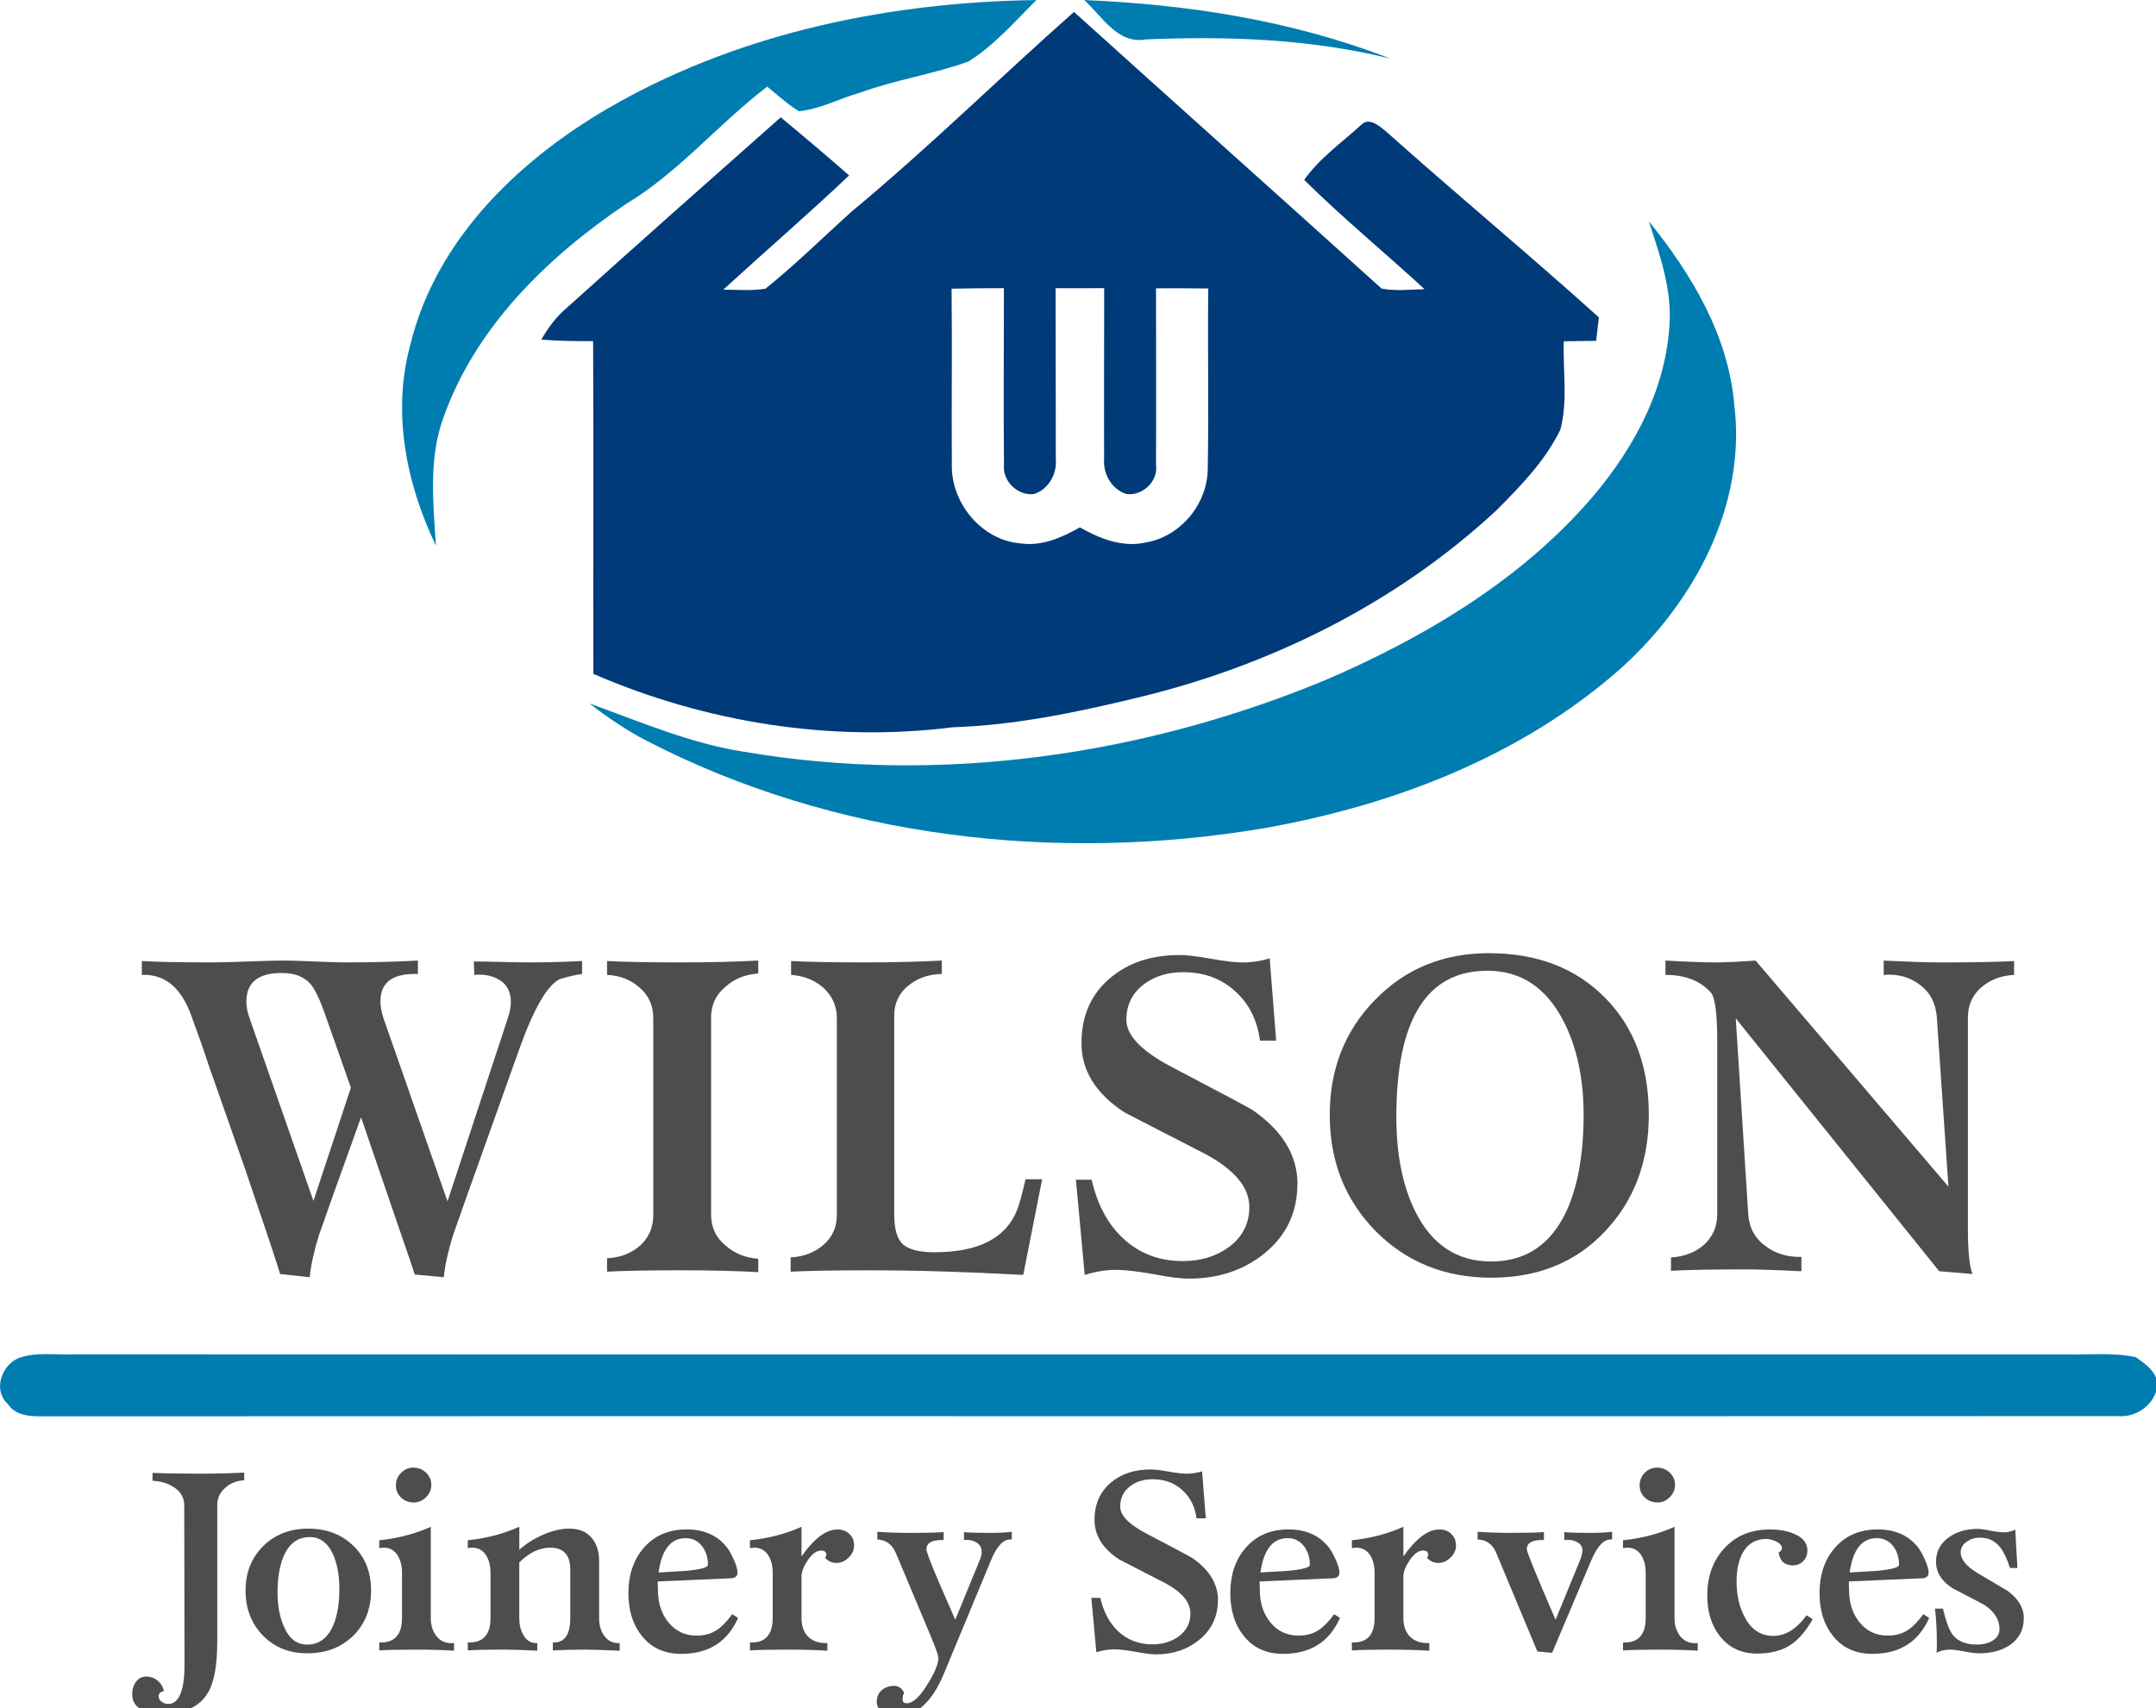<?xml version="1.0" encoding="UTF-8" standalone="no"?>
<svg
   xmlns:dc="http://purl.org/dc/elements/1.1/"
   xmlns:cc="http://creativecommons.org/ns#"
   xmlns:rdf="http://www.w3.org/1999/02/22-rdf-syntax-ns#"
   xmlns:svg="http://www.w3.org/2000/svg"
   xmlns="http://www.w3.org/2000/svg"
   xmlns:sodipodi="http://sodipodi.sourceforge.net/DTD/sodipodi-0.dtd"
   xmlns:inkscape="http://www.inkscape.org/namespaces/inkscape"
   width="115.142mm"
   height="91.256mm"
   viewBox="0 0 115.142 91.256"
   version="1.1"
   id="svg132"
   inkscape:version="1.0.1 (3bc2e813f5, 2020-09-07)"
   sodipodi:docname="imagemaster.svg"
   inkscape:export-filename="D:\Websites\Wilson Joinery\logos\master.png"
   inkscape:export-xdpi="854.96002"
   inkscape:export-ydpi="854.96002">
  <defs
     id="defs126" />
  <sodipodi:namedview
     id="base"
     pagecolor="#ffffff"
     bordercolor="#666666"
     borderopacity="1.0"
     inkscape:pageopacity="0.0"
     inkscape:pageshadow="2"
     inkscape:zoom="0.98994949"
     inkscape:cx="218.89735"
     inkscape:cy="111.66848"
     inkscape:document-units="mm"
     inkscape:current-layer="layer1"
     inkscape:document-rotation="0"
     showgrid="false"
     fit-margin-top="0"
     fit-margin-left="0"
     fit-margin-right="0"
     fit-margin-bottom="0"
     inkscape:window-width="1680"
     inkscape:window-height="987"
     inkscape:window-x="-8"
     inkscape:window-y="-8"
     inkscape:window-maximized="1" />
  <g
     inkscape:label="Layer 1"
     inkscape:groupmode="layer"
     id="layer1"
     transform="translate(-57.334,-96.756)">
    <g
       id="g163"
       transform="matrix(0.353,0,0,0.353,52.873,93.341)">
      <g
         id="#ffffffff" />
      <g
         id="#007db0ff">
        <path
           fill="#007db0"
           opacity="1"
           d="m 106.15,25.2 c 19.21,-10.74 41.44,-15.21 63.28,-15.52 -3.26,3.26 -6.36,6.84 -10.28,9.31 -5.36,1.92 -11.05,2.76 -16.4,4.71 -3.1,0.87 -6.02,2.49 -9.24,2.81 -1.73,-1.06 -3.23,-2.44 -4.8,-3.72 -7.37,5.6 -13.34,12.93 -21.33,17.73 C 95.53,48.51 84.66,59.06 79.75,72.78 77.46,79.03 78.17,85.75 78.59,92.24 74.09,82.88 71.92,72.06 74.71,61.87 78.67,45.48 91.88,33.15 106.15,25.2 Z"
           id="path135" />
        <path
           fill="#007db0"
           opacity="1"
           d="m 176.67,9.68 c 15.7,0.66 31.58,3.11 46.28,8.86 -12.06,-2.99 -24.61,-3.42 -36.97,-2.9 -4.23,0.78 -6.62,-3.51 -9.31,-5.96 z"
           id="path137" />
        <path
           fill="#007db0"
           opacity="1"
           d="m 262.09,43.16 c 6.48,8.01 12.04,17.29 12.93,27.78 1.86,15.24 -6.12,29.94 -17.18,39.89 -15.01,13.29 -34.4,20.72 -53.94,24.17 -31.48,5.31 -64.95,1.51 -93.48,-13.25 -3.04,-1.58 -5.88,-3.51 -8.58,-5.61 7.7,2.77 15.29,6.06 23.44,7.31 29.64,5.03 60.53,0.53 88.18,-10.99 14.38,-6.23 28.26,-14.43 38.85,-26.15 6.81,-7.56 12.22,-16.93 12.89,-27.27 0.44,-5.49 -1.44,-10.75 -3.11,-15.88 z"
           id="path139" />
        <path
           fill="#007db0"
           opacity="1"
           d="m 15.38,215.22 c 2.73,-1.03 5.77,-0.46 8.63,-0.6 100.33,0.04 200.66,0.01 301,0.01 3.57,0.09 7.21,-0.33 10.73,0.41 1.57,1.06 3.74,2.65 3.21,4.83 -0.66,2.61 -3.27,4.34 -5.93,4.1 -104.7,0.05 -209.41,-0.02 -314.12,0.03 -1.86,0.02 -3.99,-0.16 -5.1,-1.89 -2.24,-2.04 -0.96,-5.78 1.58,-6.89 z"
           id="path141" />
      </g>
      <g
         id="#003a78ff">
        <path
           fill="#003a78"
           opacity="1"
           d="m 141.61,41.58 c 11.56,-9.59 22.26,-20.15 33.51,-30.1 15.48,13.98 31.05,27.87 46.53,41.86 2.14,0.42 4.34,0.14 6.51,0.09 -6.03,-5.54 -12.38,-10.77 -18.21,-16.53 2.33,-3.31 5.72,-5.68 8.69,-8.39 1.19,-1.14 2.77,0.3 3.73,1.09 10.62,9.48 21.58,18.57 32.16,28.1 -0.1,0.89 -0.31,2.66 -0.41,3.55 -1.64,0.02 -3.27,0.04 -4.89,0.07 -0.18,4.45 0.65,9.06 -0.54,13.41 -2.3,4.71 -6.05,8.56 -9.73,12.24 -15.19,14.09 -34.36,23.55 -54.45,28.33 -9.1,2.2 -18.36,4.12 -27.74,4.43 -18.39,2.32 -37.39,-0.72 -54.36,-8.08 -0.04,-16.78 0.05,-33.57 -0.04,-50.35 -2.62,0 -5.24,-0.02 -7.84,-0.23 1.01,-1.76 2.22,-3.42 3.78,-4.74 10.76,-9.7 21.59,-19.3 32.44,-28.9 3.49,2.88 6.94,5.81 10.35,8.79 -6.22,5.9 -12.72,11.5 -19.04,17.29 2.12,0 4.28,0.2 6.39,-0.15 4.58,-3.69 8.78,-7.85 13.16,-11.78 m 14.99,11.78 c 0.1,8.87 -0.02,17.75 0.04,26.63 -0.13,5.79 4.5,11.43 10.37,11.91 3.21,0.48 6.28,-0.87 9,-2.42 2.98,1.69 6.41,3.07 9.89,2.3 5.21,-0.84 9.28,-5.64 9.45,-10.89 0.19,-9.18 -0.03,-18.37 0.09,-27.56 -2.64,-0.04 -5.28,-0.04 -7.91,-0.03 0,8.91 0.05,17.81 0,26.72 0.37,2.48 -2.05,4.75 -4.49,4.41 -2.24,-0.72 -3.55,-3.07 -3.36,-5.36 -0.03,-8.6 0.01,-17.2 0.01,-25.79 -2.45,0 -4.9,0.01 -7.35,0.01 0.02,8.59 0.03,17.18 0.03,25.77 0.23,2.31 -1.08,4.68 -3.35,5.39 -2.42,0.25 -4.75,-1.98 -4.49,-4.43 -0.09,-8.91 -0.01,-17.83 -0.01,-26.74 -2.64,0 -5.28,0.02 -7.92,0.08 z"
           id="path144" />
      </g>
    </g>
    <g
       aria-label="WILSON"
       id="text167"
       style="font-style:normal;font-variant:normal;font-weight:bold;font-stretch:normal;font-size:24.695px;line-height:1.25;font-family:Miramar;-inkscape-font-specification:'Miramar, Bold';font-variant-ligatures:normal;font-variant-caps:normal;font-variant-numeric:normal;font-variant-east-asian:normal;fill:#4d4d4d;stroke-width:0.265">
      <path
         d="m 88.42,148.784 q -0.42,0.049 -1.185,0.272 -1.012,0.494 -2.173,3.754 l -2.766,7.754 q -0.667,1.877 -0.766,2.173 -0.395,1.259 -0.494,2.247 l -1.556,-0.148 q -0.049,-0.198 -0.938,-2.766 0,0 -1.926,-5.63 l -1.482,4.124 q -0.642,1.803 -0.766,2.173 -0.395,1.259 -0.494,2.247 l -1.58,-0.173 q -0.049,-0.198 -0.667,-2.05 l -1.185,-3.507 -1.976,-5.63 q -0.296,-0.938 -0.963,-2.741 -0.815,-2.124 -2.593,-2.05 v -0.741 q 1.235,0.074 3.729,0.074 0.642,0 1.926,-0.049 1.284,-0.049 1.901,-0.049 0.568,0 1.679,0.049 1.111,0.049 1.655,0.049 2.148,0 3.852,-0.099 v 0.716 h -0.173 q -1.827,0 -1.827,1.457 0,0.42 0.173,0.938 l 3.408,9.754 3.235,-9.828 q 0.148,-0.445 0.148,-0.815 0,-0.79 -0.568,-1.161 -0.568,-0.37 -1.383,-0.296 l -0.025,-0.716 q 0.494,0 1.482,0.025 0.988,0.025 1.482,0.025 1.408,0 2.815,-0.074 z m -12.347,6.075 -1.408,-4.001 q -0.395,-1.111 -0.741,-1.531 -0.519,-0.593 -1.506,-0.593 -1.926,-0.025 -1.926,1.531 0,0.42 0.173,0.889 l 3.408,9.754 z"
         style="font-style:normal;font-variant:normal;font-weight:bold;font-stretch:normal;font-size:24.695px;font-family:Miramar;-inkscape-font-specification:'Miramar, Bold';font-variant-ligatures:normal;font-variant-caps:normal;font-variant-numeric:normal;font-variant-east-asian:normal;fill:#4d4d4d;stroke-width:0.265"
         id="path20" />
      <path
         d="m 97.829,164.712 q -1.803,-0.099 -4.124,-0.099 -2.642,0 -3.951,0.074 v -0.716 q 1.037,-0.049 1.753,-0.667 0.716,-0.642 0.716,-1.655 v -10.495 q 0,-1.012 -0.716,-1.63 -0.716,-0.642 -1.753,-0.691 v -0.741 q 1.309,0.074 3.926,0.074 2.297,0 4.149,-0.099 v 0.691 q -1.037,0.074 -1.729,0.691 -0.79,0.642 -0.79,1.655 V 161.65 q 0,1.012 0.79,1.655 0.691,0.617 1.729,0.691 z"
         style="font-style:normal;font-variant:normal;font-weight:bold;font-stretch:normal;font-size:24.695px;font-family:Miramar;-inkscape-font-specification:'Miramar, Bold';font-variant-ligatures:normal;font-variant-caps:normal;font-variant-numeric:normal;font-variant-east-asian:normal;fill:#4d4d4d;stroke-width:0.265"
         id="path22" />
      <path
         d="m 112.991,159.749 -1.012,5.112 q -4.519,-0.247 -8.174,-0.247 -2.84,0 -4.247,0.074 v -0.766 q 1.037,-0.049 1.753,-0.667 0.716,-0.617 0.716,-1.605 v -10.495 q 0,-0.988 -0.741,-1.655 -0.691,-0.593 -1.704,-0.667 v -0.741 q 1.309,0.074 3.902,0.074 2.297,0 4.149,-0.099 v 0.716 q -1.037,0.025 -1.753,0.593 -0.79,0.617 -0.79,1.63 v 10.619 q 0,1.185 0.469,1.605 0.494,0.42 1.679,0.42 3.531,0 4.42,-2.272 0.173,-0.445 0.445,-1.63 z"
         style="font-style:normal;font-variant:normal;font-weight:bold;font-stretch:normal;font-size:24.695px;font-family:Miramar;-inkscape-font-specification:'Miramar, Bold';font-variant-ligatures:normal;font-variant-caps:normal;font-variant-numeric:normal;font-variant-east-asian:normal;fill:#4d4d4d;stroke-width:0.265"
         id="path24" />
      <path
         d="m 126.622,159.995 q 0,2.297 -1.778,3.729 -1.655,1.334 -4.025,1.334 -0.642,0 -1.926,-0.247 -1.284,-0.222 -1.951,-0.222 -0.815,0 -1.679,0.272 l -0.469,-5.087 h 0.84 q 0.445,1.951 1.63,3.087 1.309,1.259 3.235,1.259 1.408,0 2.42,-0.716 1.136,-0.815 1.136,-2.173 0,-1.556 -2.321,-2.815 -2.148,-1.111 -4.322,-2.223 -2.321,-1.506 -2.321,-3.704 0,-2.223 1.556,-3.507 1.432,-1.21 3.704,-1.21 0.543,0 1.655,0.198 1.111,0.198 1.679,0.198 0.766,0 1.457,-0.222 l 0.346,4.396 h -0.864 q -0.222,-1.655 -1.333,-2.642 -1.111,-1.012 -2.766,-1.012 -1.235,0 -2.099,0.642 -0.938,0.716 -0.938,1.901 0,1.235 2.371,2.494 4.198,2.198 4.396,2.346 2.371,1.655 2.371,3.926 z"
         style="font-style:normal;font-variant:normal;font-weight:bold;font-stretch:normal;font-size:24.695px;font-family:Miramar;-inkscape-font-specification:'Miramar, Bold';font-variant-ligatures:normal;font-variant-caps:normal;font-variant-numeric:normal;font-variant-east-asian:normal;fill:#4d4d4d;stroke-width:0.265"
         id="path26" />
      <path
         d="m 145.39,156.291 q 0,3.778 -2.346,6.248 -2.321,2.469 -6.075,2.469 -3.704,0 -6.174,-2.494 -2.445,-2.494 -2.445,-6.198 0,-3.679 2.42,-6.149 2.42,-2.494 6.075,-2.494 3.852,0 6.198,2.371 2.346,2.371 2.346,6.248 z m -3.482,0.025 q 0,-2.939 -1.087,-5.038 -1.383,-2.667 -4.05,-2.667 -4.865,0 -4.865,7.803 0,3.013 1.012,5.062 1.334,2.667 4.05,2.667 2.766,0 4.025,-2.692 0.914,-2 0.914,-5.136 z"
         style="font-style:normal;font-variant:normal;font-weight:bold;font-stretch:normal;font-size:24.695px;font-family:Miramar;-inkscape-font-specification:'Miramar, Bold';font-variant-ligatures:normal;font-variant-caps:normal;font-variant-numeric:normal;font-variant-east-asian:normal;fill:#4d4d4d;stroke-width:0.265"
         id="path28" />
      <path
         d="m 164.899,148.834 q -1.037,0.049 -1.753,0.667 -0.716,0.617 -0.716,1.63 v 11.162 q 0,1.926 0.247,2.519 l -1.778,-0.148 -10.866,-13.508 0.667,10.47 q 0.074,1.087 0.938,1.704 0.79,0.593 1.901,0.568 v 0.766 q -2.025,-0.099 -3.013,-0.099 -2.642,0 -3.951,0.074 v -0.716 q 1.037,-0.049 1.753,-0.667 0.716,-0.642 0.716,-1.655 v -9.236 q 0,-2.223 -0.346,-2.593 -0.84,-0.938 -2.42,-0.938 v -0.766 q 1.778,0.099 2.667,0.099 0.716,0 2.148,-0.099 l 10.298,12.076 -0.617,-9.013 q -0.074,-1.136 -0.889,-1.753 -0.815,-0.642 -1.951,-0.543 v -0.766 q 2.025,0.099 3.013,0.099 2.642,0 3.951,-0.074 z"
         style="font-style:normal;font-variant:normal;font-weight:bold;font-stretch:normal;font-size:24.695px;font-family:Miramar;-inkscape-font-specification:'Miramar, Bold';font-variant-ligatures:normal;font-variant-caps:normal;font-variant-numeric:normal;font-variant-east-asian:normal;fill:#4d4d4d;stroke-width:0.265"
         id="path30" />
    </g>
    <g
       aria-label="Joinery Services"
       id="text171"
       style="font-style:normal;font-variant:normal;font-weight:bold;font-stretch:normal;font-size:14.111px;line-height:1.25;font-family:Miramar;-inkscape-font-specification:'Miramar, Bold';font-variant-ligatures:normal;font-variant-caps:normal;font-variant-numeric:normal;font-variant-east-asian:normal;fill:#4d4d4d;stroke-width:0.265">
      <path
         d="m 70.377,175.831 q -0.593,0.028 -0.988,0.381 -0.452,0.367 -0.452,0.945 v 7.281 q 0,1.877 -0.48,2.709 -0.649,1.143 -2.399,1.143 -1.665,0 -1.665,-1.044 0,-0.381 0.212,-0.663 0.198,-0.268 0.55,-0.268 0.325,0 0.593,0.212 0.268,0.226 0.339,0.55 -0.282,0.085 -0.282,0.282 0,0.183 0.155,0.296 0.169,0.127 0.339,0.127 0.889,0 0.889,-2.103 l -0.014,-8.509 q 0,-0.621 -0.564,-0.974 -0.466,-0.31 -1.129,-0.339 v -0.423 q 0.847,0.042 2.526,0.042 1.312,0 2.371,-0.056 z"
         style="font-style:normal;font-variant:normal;font-weight:bold;font-stretch:normal;font-size:14.111px;font-family:Miramar;-inkscape-font-specification:'Miramar, Bold';font-variant-ligatures:normal;font-variant-caps:normal;font-variant-numeric:normal;font-variant-east-asian:normal;fill:#4d4d4d;stroke-width:0.265"
         id="path33" />
      <path
         d="m 77.151,181.715 q 0,1.482 -0.96,2.427 -0.96,0.931 -2.441,0.931 -1.439,0 -2.371,-0.945 -0.931,-0.96 -0.931,-2.399 0,-1.453 0.945,-2.385 0.945,-0.931 2.399,-0.931 1.468,0 2.413,0.917 0.945,0.917 0.945,2.385 z m -1.693,-0.085 q 0,-1.002 -0.296,-1.75 -0.423,-1.016 -1.284,-1.016 -0.974,0 -1.411,1.058 -0.31,0.762 -0.31,1.905 0,1.002 0.31,1.75 0.409,1.03 1.27,1.03 0.974,0 1.411,-1.072 0.31,-0.748 0.31,-1.905 z"
         style="font-style:normal;font-variant:normal;font-weight:bold;font-stretch:normal;font-size:14.111px;font-family:Miramar;-inkscape-font-specification:'Miramar, Bold';font-variant-ligatures:normal;font-variant-caps:normal;font-variant-numeric:normal;font-variant-east-asian:normal;fill:#4d4d4d;stroke-width:0.265"
         id="path35" />
      <path
         d="m 80.368,176.085 q 0,0.367 -0.282,0.649 -0.282,0.282 -0.649,0.282 -0.395,0 -0.677,-0.254 -0.282,-0.268 -0.282,-0.663 0,-0.381 0.268,-0.663 0.282,-0.282 0.663,-0.282 0.395,0 0.677,0.268 0.282,0.268 0.282,0.663 z m 1.214,8.848 q -0.903,-0.057 -2.046,-0.057 -1.298,0 -1.947,0.042 v -0.423 h 0.085 q 1.129,0 1.129,-1.312 v -2.413 q 0,-0.536 -0.226,-0.917 -0.268,-0.423 -0.748,-0.423 -0.113,0 -0.24,0.028 v -0.423 q 1.496,-0.155 2.752,-0.72 v 4.882 q 0,0.593 0.325,0.988 0.339,0.395 0.917,0.339 z"
         style="font-style:normal;font-variant:normal;font-weight:bold;font-stretch:normal;font-size:14.111px;font-family:Miramar;-inkscape-font-specification:'Miramar, Bold';font-variant-ligatures:normal;font-variant-caps:normal;font-variant-numeric:normal;font-variant-east-asian:normal;fill:#4d4d4d;stroke-width:0.265"
         id="path37" />
      <path
         d="m 90.429,184.933 q -1.27,-0.057 -1.919,-0.057 -0.818,0 -1.651,0.042 v -0.423 h 0.056 q 0.875,0 0.875,-1.312 v -2.582 q 0,-1.171 -1.072,-1.171 -0.861,0 -1.651,0.79 v 2.977 q 0,0.522 0.212,0.889 0.268,0.48 0.748,0.437 v 0.409 q -1.185,-0.057 -1.764,-0.057 -1.298,0 -1.947,0.042 v -0.423 h 0.085 q 1.129,0 1.129,-1.312 v -2.413 q 0,-0.536 -0.226,-0.917 -0.268,-0.423 -0.748,-0.423 -0.113,0 -0.24,0.028 v -0.423 q 1.496,-0.155 2.752,-0.72 v 1.228 q 0.536,-0.48 1.27,-0.804 0.748,-0.325 1.397,-0.325 0.776,0 1.185,0.48 0.409,0.466 0.409,1.242 v 3.062 q 0,0.55 0.268,0.931 0.31,0.437 0.833,0.395 z"
         style="font-style:normal;font-variant:normal;font-weight:bold;font-stretch:normal;font-size:14.111px;font-family:Miramar;-inkscape-font-specification:'Miramar, Bold';font-variant-ligatures:normal;font-variant-caps:normal;font-variant-numeric:normal;font-variant-east-asian:normal;fill:#4d4d4d;stroke-width:0.265"
         id="path39" />
      <path
         d="m 96.751,183.183 q -0.847,1.919 -3.034,1.919 -1.355,0 -2.117,-0.974 -0.706,-0.889 -0.706,-2.272 0,-1.453 0.804,-2.399 0.861,-1.002 2.3,-1.002 1.341,0 2.088,0.875 0.212,0.24 0.409,0.677 0.226,0.48 0.226,0.748 0,0.296 -0.353,0.31 l -3.909,0.169 0.014,0.564 q 0.028,0.96 0.55,1.609 0.579,0.72 1.51,0.72 0.649,0 1.101,-0.31 0.367,-0.24 0.804,-0.833 z m -1.609,-2.836 q 0,-0.564 -0.296,-0.974 -0.339,-0.452 -0.889,-0.452 -1.199,0 -1.453,1.834 0.72,-0.042 1.453,-0.085 1.185,-0.113 1.185,-0.325 z"
         style="font-style:normal;font-variant:normal;font-weight:bold;font-stretch:normal;font-size:14.111px;font-family:Miramar;-inkscape-font-specification:'Miramar, Bold';font-variant-ligatures:normal;font-variant-caps:normal;font-variant-numeric:normal;font-variant-east-asian:normal;fill:#4d4d4d;stroke-width:0.265"
         id="path41" />
      <path
         d="m 102.946,179.316 q 0,0.367 -0.296,0.649 -0.296,0.282 -0.649,0.282 -0.353,0 -0.607,-0.282 0.071,-0.071 0.071,-0.155 0,-0.226 -0.282,-0.226 -0.353,0 -0.706,0.508 -0.339,0.508 -0.339,0.875 v 2.23 q 0,0.635 0.367,1.002 0.381,0.353 1.016,0.325 v 0.409 q -0.96,-0.057 -2.187,-0.057 -1.298,0 -1.947,0.042 v -0.423 h 0.085 q 1.129,0 1.129,-1.312 v -2.413 q 0,-0.536 -0.226,-0.917 -0.268,-0.423 -0.748,-0.423 -0.113,0 -0.24,0.028 v -0.423 q 1.496,-0.155 2.752,-0.72 v 1.58 q 1.016,-1.439 1.919,-1.439 0.395,0 0.635,0.24 0.254,0.226 0.254,0.621 z"
         style="font-style:normal;font-variant:normal;font-weight:bold;font-stretch:normal;font-size:14.111px;font-family:Miramar;-inkscape-font-specification:'Miramar, Bold';font-variant-ligatures:normal;font-variant-caps:normal;font-variant-numeric:normal;font-variant-east-asian:normal;fill:#4d4d4d;stroke-width:0.265"
         id="path43" />
      <path
         d="m 111.37,178.992 h -0.085 q -0.564,0 -1.016,1.087 l -2.526,6.082 q -0.945,2.272 -2.498,2.272 -0.423,0 -0.72,-0.169 -0.367,-0.226 -0.367,-0.607 0,-0.367 0.254,-0.607 0.268,-0.226 0.635,-0.24 0.381,-0.014 0.579,0.381 -0.085,0.085 -0.085,0.339 0,0.212 0.212,0.212 0.494,0 1.115,-1.016 0.579,-0.931 0.579,-1.397 0,-0.212 -0.423,-1.214 l -1.849,-4.403 q -0.296,-0.691 -0.988,-0.72 v -0.409 q 0.804,0.057 1.82,0.057 1.157,0 1.722,-0.042 v 0.423 h -0.099 q -0.818,0 -0.818,0.494 0,0.212 0.691,1.82 0.423,0.974 0.847,1.947 l 1.326,-3.231 q 0.085,-0.226 0.085,-0.395 0,-0.353 -0.296,-0.508 -0.282,-0.169 -0.649,-0.127 v -0.423 q 0.353,0.042 1.453,0.042 0.607,0 1.101,-0.057 z"
         style="font-style:normal;font-variant:normal;font-weight:bold;font-stretch:normal;font-size:14.111px;font-family:Miramar;-inkscape-font-specification:'Miramar, Bold';font-variant-ligatures:normal;font-variant-caps:normal;font-variant-numeric:normal;font-variant-east-asian:normal;fill:#4d4d4d;stroke-width:0.265"
         id="path45" />
      <path
         d="m 122.377,182.237 q 0,1.312 -1.016,2.131 -0.945,0.762 -2.3,0.762 -0.367,0 -1.101,-0.141 -0.734,-0.127 -1.115,-0.127 -0.466,0 -0.96,0.155 l -0.268,-2.907 h 0.48 q 0.254,1.115 0.931,1.764 0.748,0.72 1.849,0.72 0.804,0 1.383,-0.409 0.649,-0.466 0.649,-1.242 0,-0.889 -1.326,-1.609 -1.228,-0.635 -2.469,-1.27 -1.326,-0.861 -1.326,-2.117 0,-1.27 0.889,-2.004 0.818,-0.691 2.117,-0.691 0.31,0 0.945,0.113 0.635,0.113 0.96,0.113 0.437,0 0.833,-0.127 l 0.198,2.512 h -0.494 q -0.127,-0.945 -0.762,-1.51 -0.635,-0.579 -1.58,-0.579 -0.706,0 -1.199,0.367 -0.536,0.409 -0.536,1.087 0,0.706 1.355,1.425 2.399,1.256 2.512,1.341 1.355,0.945 1.355,2.244 z"
         style="font-style:normal;font-variant:normal;font-weight:bold;font-stretch:normal;font-size:14.111px;font-family:Miramar;-inkscape-font-specification:'Miramar, Bold';font-variant-ligatures:normal;font-variant-caps:normal;font-variant-numeric:normal;font-variant-east-asian:normal;fill:#4d4d4d;stroke-width:0.265"
         id="path47" />
      <path
         d="m 128.896,183.183 q -0.847,1.919 -3.034,1.919 -1.355,0 -2.117,-0.974 -0.706,-0.889 -0.706,-2.272 0,-1.453 0.804,-2.399 0.861,-1.002 2.3,-1.002 1.341,0 2.088,0.875 0.212,0.24 0.409,0.677 0.226,0.48 0.226,0.748 0,0.296 -0.353,0.31 l -3.909,0.169 0.014,0.564 q 0.028,0.96 0.55,1.609 0.579,0.72 1.51,0.72 0.649,0 1.101,-0.31 0.367,-0.24 0.804,-0.833 z m -1.609,-2.836 q 0,-0.564 -0.296,-0.974 -0.339,-0.452 -0.889,-0.452 -1.199,0 -1.453,1.834 0.72,-0.042 1.453,-0.085 1.185,-0.113 1.185,-0.325 z"
         style="font-style:normal;font-variant:normal;font-weight:bold;font-stretch:normal;font-size:14.111px;font-family:Miramar;-inkscape-font-specification:'Miramar, Bold';font-variant-ligatures:normal;font-variant-caps:normal;font-variant-numeric:normal;font-variant-east-asian:normal;fill:#4d4d4d;stroke-width:0.265"
         id="path49" />
      <path
         d="m 135.091,179.316 q 0,0.367 -0.296,0.649 -0.296,0.282 -0.649,0.282 -0.353,0 -0.607,-0.282 0.07,-0.071 0.07,-0.155 0,-0.226 -0.282,-0.226 -0.353,0 -0.706,0.508 -0.339,0.508 -0.339,0.875 v 2.23 q 0,0.635 0.367,1.002 0.381,0.353 1.016,0.325 v 0.409 q -0.96,-0.057 -2.187,-0.057 -1.298,0 -1.947,0.042 v -0.423 h 0.085 q 1.129,0 1.129,-1.312 v -2.413 q 0,-0.536 -0.226,-0.917 -0.268,-0.423 -0.748,-0.423 -0.113,0 -0.24,0.028 v -0.423 q 1.496,-0.155 2.752,-0.72 v 1.58 q 1.016,-1.439 1.919,-1.439 0.395,0 0.635,0.24 0.254,0.226 0.254,0.621 z"
         style="font-style:normal;font-variant:normal;font-weight:bold;font-stretch:normal;font-size:14.111px;font-family:Miramar;-inkscape-font-specification:'Miramar, Bold';font-variant-ligatures:normal;font-variant-caps:normal;font-variant-numeric:normal;font-variant-east-asian:normal;fill:#4d4d4d;stroke-width:0.265"
         id="path51" />
      <path
         d="m 143.43,178.992 h -0.085 q -0.55,0 -1.016,1.087 l -2.103,4.967 -0.79,-0.071 -2.201,-5.278 q -0.282,-0.677 -0.988,-0.706 v -0.409 q 0.804,0.057 1.82,0.057 1.157,0 1.722,-0.042 v 0.423 h -0.099 q -0.818,0 -0.818,0.494 0,0.212 1.538,3.768 l 1.326,-3.231 q 0.085,-0.226 0.113,-0.437 0,-0.353 -0.339,-0.508 -0.268,-0.127 -0.635,-0.085 v -0.423 q 0.353,0.042 1.453,0.042 0.607,0 1.101,-0.057 z"
         style="font-style:normal;font-variant:normal;font-weight:bold;font-stretch:normal;font-size:14.111px;font-family:Miramar;-inkscape-font-specification:'Miramar, Bold';font-variant-ligatures:normal;font-variant-caps:normal;font-variant-numeric:normal;font-variant-east-asian:normal;fill:#4d4d4d;stroke-width:0.265"
         id="path53" />
      <path
         d="m 146.789,176.085 q 0,0.367 -0.282,0.649 -0.282,0.282 -0.649,0.282 -0.395,0 -0.677,-0.254 -0.282,-0.268 -0.282,-0.663 0,-0.381 0.268,-0.663 0.282,-0.282 0.663,-0.282 0.395,0 0.677,0.268 0.282,0.268 0.282,0.663 z m 1.214,8.848 q -0.903,-0.057 -2.046,-0.057 -1.298,0 -1.947,0.042 v -0.423 h 0.085 q 1.129,0 1.129,-1.312 v -2.413 q 0,-0.536 -0.226,-0.917 -0.268,-0.423 -0.748,-0.423 -0.113,0 -0.24,0.028 v -0.423 q 1.496,-0.155 2.752,-0.72 v 4.882 q 0,0.593 0.325,0.988 0.339,0.395 0.917,0.339 z"
         style="font-style:normal;font-variant:normal;font-weight:bold;font-stretch:normal;font-size:14.111px;font-family:Miramar;-inkscape-font-specification:'Miramar, Bold';font-variant-ligatures:normal;font-variant-caps:normal;font-variant-numeric:normal;font-variant-east-asian:normal;fill:#4d4d4d;stroke-width:0.265"
         id="path55" />
      <path
         d="m 154.141,183.253 q -0.536,0.945 -1.199,1.383 -0.706,0.452 -1.764,0.452 -1.27,0 -2.004,-0.945 -0.663,-0.847 -0.663,-2.159 0,-1.538 0.917,-2.526 0.917,-1.002 2.441,-1.002 0.72,0 1.256,0.226 0.734,0.296 0.734,0.903 0,0.339 -0.226,0.564 -0.212,0.226 -0.55,0.226 -0.663,0 -0.762,-0.691 0.183,-0.099 0.183,-0.24 0,-0.183 -0.325,-0.353 -0.296,-0.127 -0.508,-0.127 -0.861,0 -1.27,0.748 -0.325,0.593 -0.325,1.538 0,1.087 0.437,1.891 0.522,1.002 1.524,1.002 0.974,0 1.778,-1.101 z"
         style="font-style:normal;font-variant:normal;font-weight:bold;font-stretch:normal;font-size:14.111px;font-family:Miramar;-inkscape-font-specification:'Miramar, Bold';font-variant-ligatures:normal;font-variant-caps:normal;font-variant-numeric:normal;font-variant-east-asian:normal;fill:#4d4d4d;stroke-width:0.265"
         id="path57" />
      <path
         d="m 160.363,183.183 q -0.847,1.919 -3.034,1.919 -1.355,0 -2.117,-0.974 -0.706,-0.889 -0.706,-2.272 0,-1.453 0.804,-2.399 0.861,-1.002 2.3,-1.002 1.341,0 2.088,0.875 0.212,0.24 0.409,0.677 0.226,0.48 0.226,0.748 0,0.296 -0.353,0.31 l -3.909,0.169 0.014,0.564 q 0.028,0.96 0.55,1.609 0.579,0.72 1.51,0.72 0.649,0 1.101,-0.31 0.367,-0.24 0.804,-0.833 z m -1.609,-2.836 q 0,-0.564 -0.296,-0.974 -0.339,-0.452 -0.889,-0.452 -1.199,0 -1.453,1.834 0.72,-0.042 1.453,-0.085 1.185,-0.113 1.185,-0.325 z"
         style="font-style:normal;font-variant:normal;font-weight:bold;font-stretch:normal;font-size:14.111px;font-family:Miramar;-inkscape-font-specification:'Miramar, Bold';font-variant-ligatures:normal;font-variant-caps:normal;font-variant-numeric:normal;font-variant-east-asian:normal;fill:#4d4d4d;stroke-width:0.265"
         id="path59" />
      <path
         d="m 165.415,183.197 q 0,0.931 -0.748,1.439 -0.663,0.437 -1.637,0.437 -0.268,0 -0.79,-0.099 -0.522,-0.099 -0.79,-0.099 -0.381,0 -0.691,0.169 0.014,-0.169 0.014,-0.508 0,-1.002 -0.099,-1.849 h 0.423 q 0.24,1.016 0.522,1.397 0.409,0.522 1.298,0.522 0.466,0 0.79,-0.183 0.409,-0.226 0.409,-0.649 0,-0.79 -0.875,-1.326 -0.818,-0.423 -1.623,-0.847 -0.889,-0.564 -0.889,-1.425 0,-0.833 0.72,-1.326 0.621,-0.423 1.496,-0.423 0.24,0 0.706,0.099 0.466,0.085 0.706,0.085 0.282,0 0.607,-0.141 0.028,0.677 0.113,2.046 h -0.395 q -0.254,-0.762 -0.536,-1.115 -0.409,-0.508 -1.072,-0.508 -0.381,0 -0.677,0.198 -0.353,0.226 -0.353,0.593 0,0.55 0.875,1.087 0.804,0.48 1.623,0.96 0.875,0.635 0.875,1.468 z"
         style="font-style:normal;font-variant:normal;font-weight:bold;font-stretch:normal;font-size:14.111px;font-family:Miramar;-inkscape-font-specification:'Miramar, Bold';font-variant-ligatures:normal;font-variant-caps:normal;font-variant-numeric:normal;font-variant-east-asian:normal;fill:#4d4d4d;stroke-width:0.265"
         id="path61" />
    </g>
  </g>
</svg>
